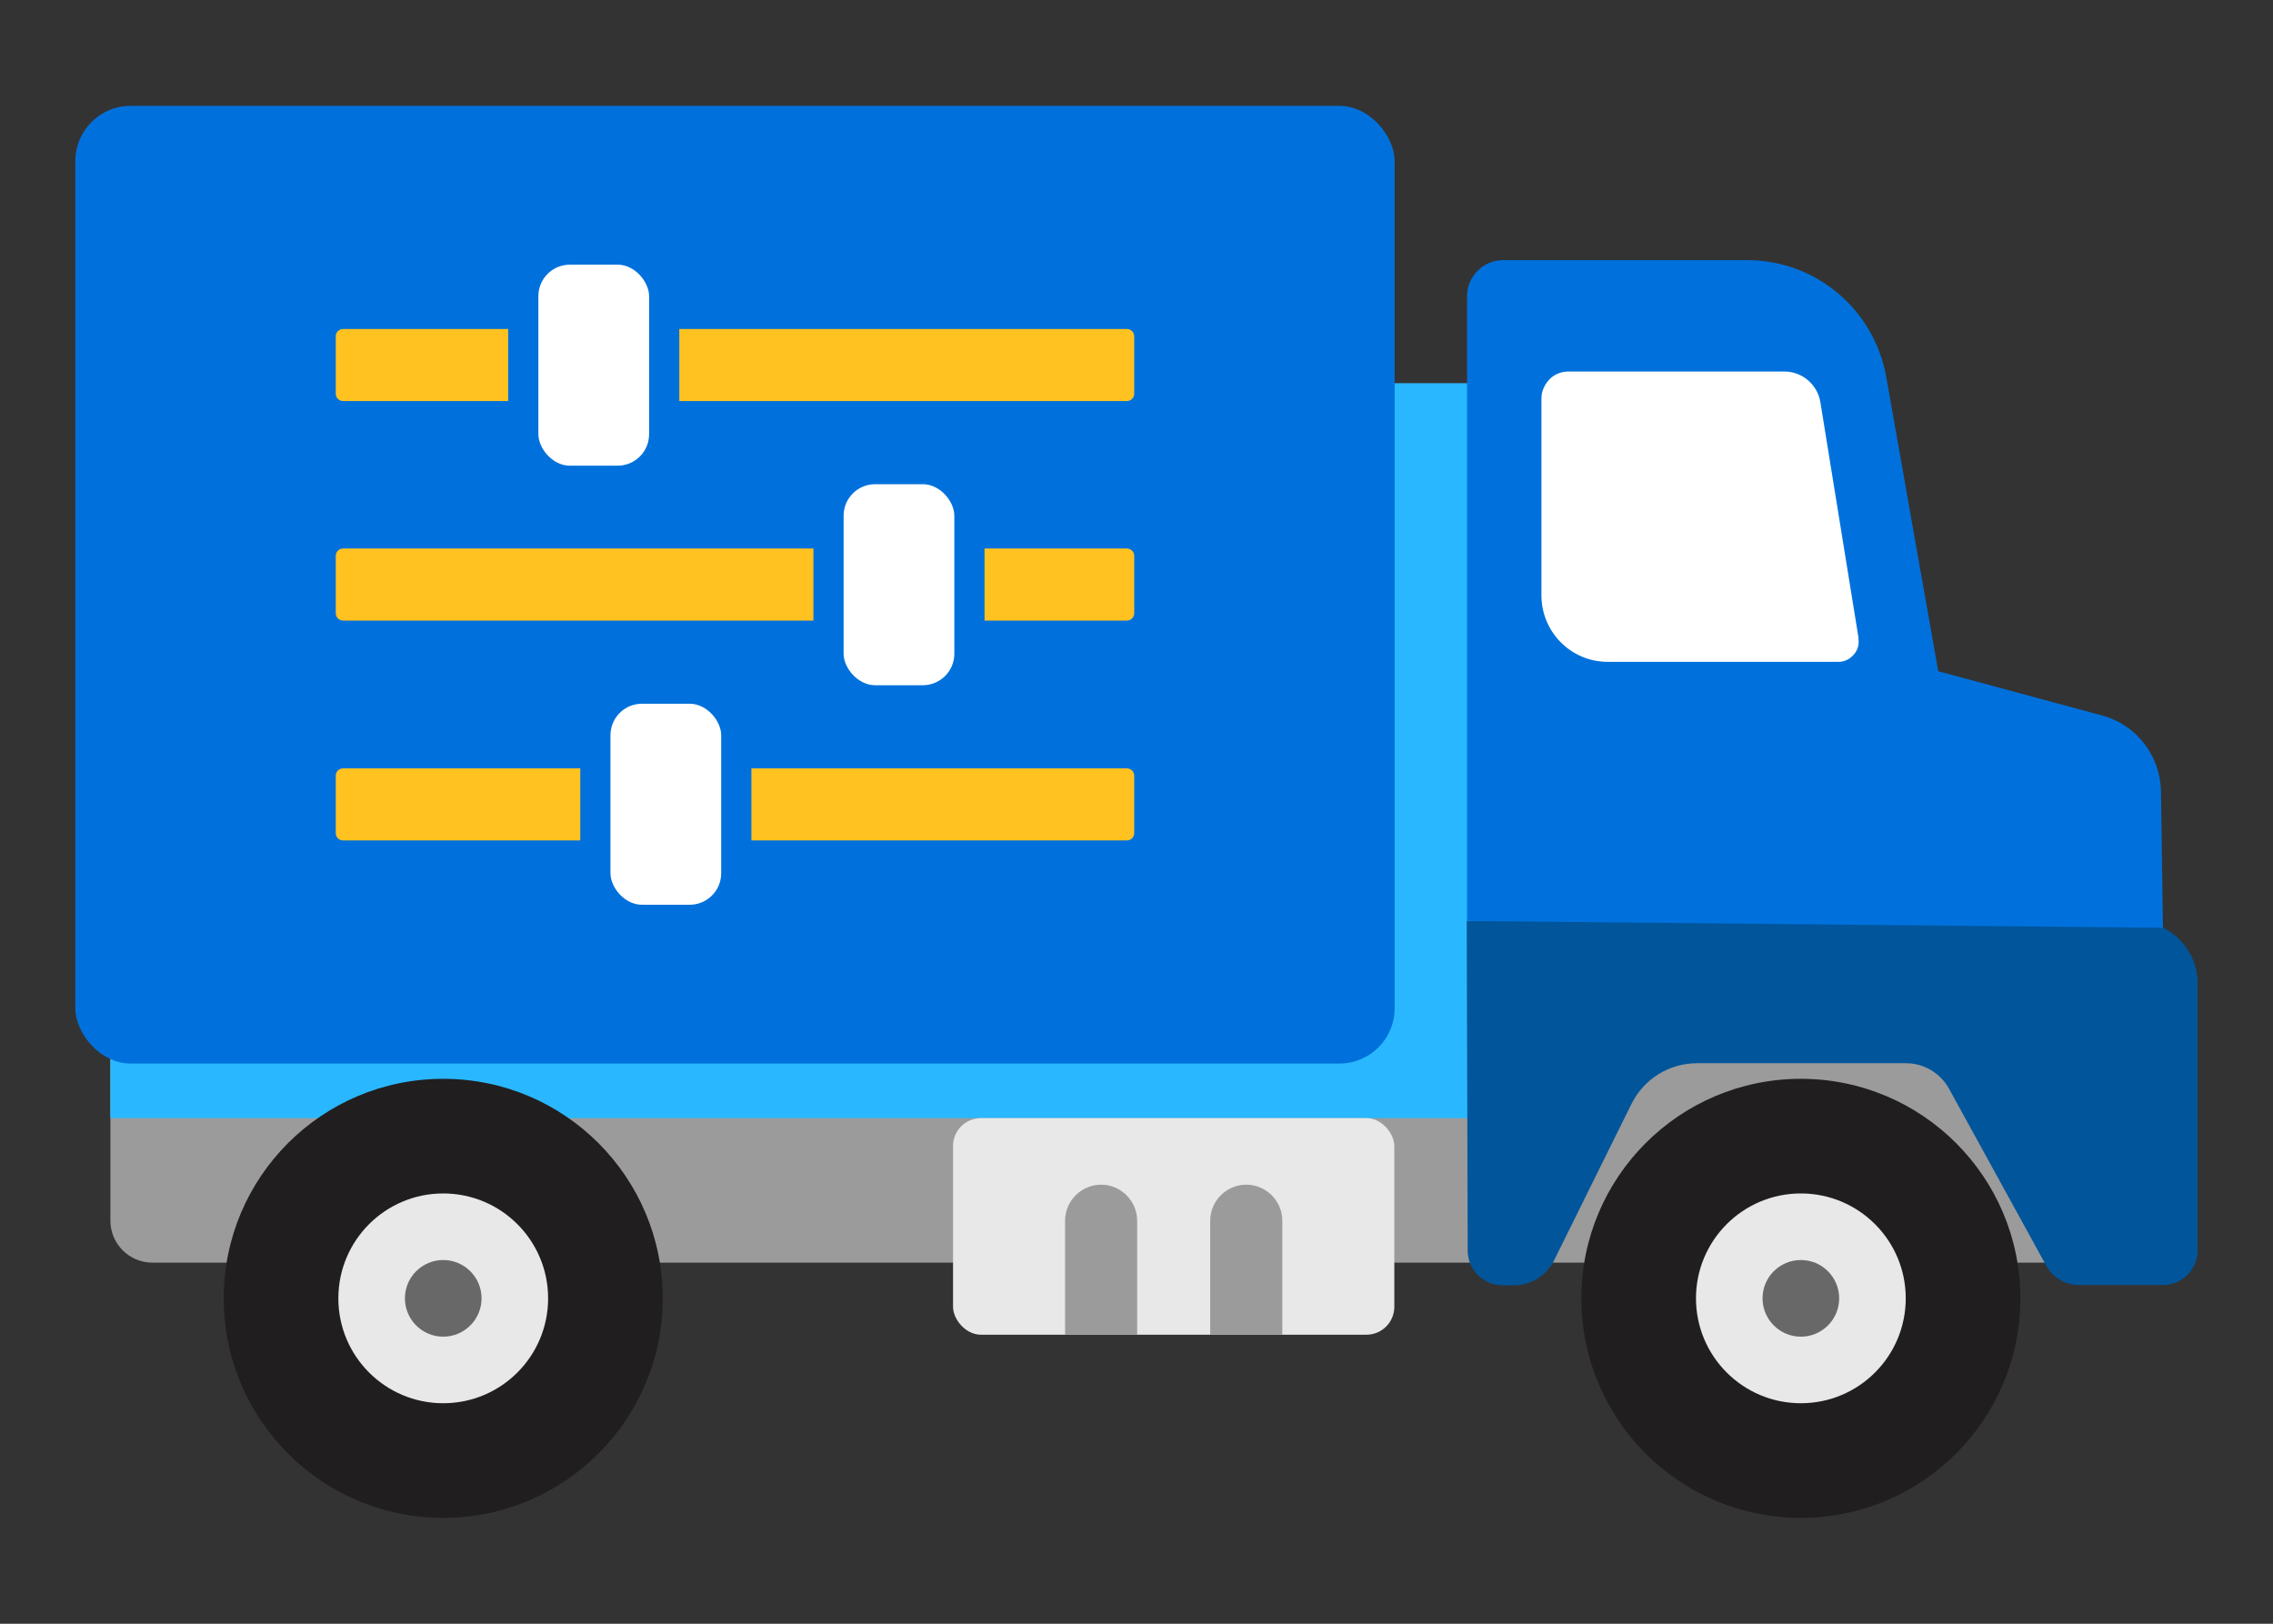 <?xml version="1.0" encoding="UTF-8"?>
<svg xmlns="http://www.w3.org/2000/svg" id="Illustrations" viewBox="0 0 70 50">
  <rect x="0" y="0" width="70" height="50" fill="#333333" stroke="none"/>
  <defs>
    <style> .cls-1 { fill: #29b8ff; } .cls-1, .cls-2, .cls-3, .cls-4, .cls-5, .cls-6, .cls-7, .cls-8, .cls-9 { stroke-width: 0px; } .cls-2 { fill: #9b9b9b; } .cls-3 { fill: #211e1f; } .cls-4 { fill: #686868; } .cls-5 { fill: #fff; } .cls-6 { fill: #e8e8e8; } .cls-7 { fill: #ffc220; } .cls-8 { fill: #00559b; } .cls-9 { fill: #0071dc; } </style>
  </defs>
  <path class="cls-2" d="m65.33,38.88H4.69c-.71,0-1.29-.58-1.29-1.29h0v-5.7h63.23v5.7c0,.71-.58,1.29-1.29,1.29,0,0,0,0,0,0Z"></path>
  <polygon class="cls-1" points="47.75 11.8 3.4 11.8 3.4 34.43 48.7 34.43 47.75 11.8"></polygon>
  <rect class="cls-9" x="2.32" y="3.26" width="40.63" height="29.49" rx="1.7" ry="1.7"></rect>
  <path class="cls-8" d="m45.18,28.36h20.57c1.06,0,1.93.86,1.93,1.92v8.22c0,.59-.48,1.07-1.07,1.07h-2.59c-.42,0-.8-.23-1-.59l-3-5.46c-.27-.48-.77-.78-1.32-.78h-6.44c-.86,0-1.64.49-2.02,1.26l-2.38,4.81c-.23.47-.71.77-1.24.77h-.35c-.59,0-1.07-.48-1.07-1.07l-.03-10.14Z"></path>
  <path class="cls-9" d="m45.18,28.36V9.12c0-.61.5-1.11,1.11-1.11h7.52c2.11,0,3.91,1.52,4.28,3.6l1.6,9.06,5.04,1.36c1.06.28,1.8,1.24,1.82,2.34l.06,4.2"></path>
  <circle class="cls-3" cx="13.65" cy="39.98" r="6.76"></circle>
  <circle class="cls-6" cx="13.65" cy="39.98" r="3.23"></circle>
  <circle class="cls-4" cx="13.65" cy="39.98" r="1.18"></circle>
  <circle class="cls-3" cx="55.46" cy="39.98" r="6.76"></circle>
  <circle class="cls-6" cx="55.46" cy="39.98" r="3.23"></circle>
  <circle class="cls-4" cx="55.46" cy="39.98" r="1.18"></circle>
  <rect class="cls-6" x="29.35" y="34.43" width="13.59" height="6.67" rx=".86" ry=".86"></rect>
  <path class="cls-2" d="m39.48,41.1h-2.21v-3.51c0-.61.5-1.11,1.11-1.11h0c.61,0,1.11.5,1.11,1.11h0v3.51h0Z"></path>
  <path class="cls-2" d="m35.01,41.1h-2.21v-3.51c0-.61.5-1.11,1.11-1.11h0c.61,0,1.11.5,1.11,1.11h0v3.51h0Z"></path>
  <path class="cls-5" d="m57.23,19.66c.03.16-.01.33-.11.46-.12.16-.3.26-.49.26h-7.12c-1.13,0-2.04-.92-2.04-2.05v-6.06c0-.24.11-.46.28-.62.15-.14.35-.21.56-.21h6.64c.55,0,1.02.4,1.11.94l1.18,7.29Z"></path>
  <g>
    <g>
      <g>
        <path class="cls-7" d="m15.65,10.13h-5.08c-.13,0-.23.1-.23.23v1.76c0,.13.1.23.23.23h5.08v-2.22Z"></path>
        <path class="cls-7" d="m34.7,10.13h-13.78v2.22h13.78c.13,0,.23-.1.23-.23v-1.76c0-.13-.1-.23-.23-.23Z"></path>
      </g>
      <rect class="cls-5" x="16.58" y="8.15" width="3.41" height="6.19" rx=".97" ry=".97"></rect>
    </g>
    <g>
      <g>
        <path class="cls-7" d="m17.87,23.66h-7.3c-.13,0-.23.1-.23.23v1.76c0,.13.1.23.23.23h7.3v-2.22Z"></path>
        <path class="cls-7" d="m34.7,23.66h-11.56v2.22h11.56c.13,0,.23-.1.23-.23v-1.76c0-.13-.1-.23-.23-.23Z"></path>
      </g>
      <rect class="cls-5" x="18.8" y="21.67" width="3.41" height="6.19" rx=".97" ry=".97"></rect>
    </g>
    <g>
      <g>
        <path class="cls-7" d="m34.7,16.89h-4.38v2.22h4.38c.13,0,.23-.1.23-.23v-1.76c0-.13-.1-.23-.23-.23Z"></path>
        <path class="cls-7" d="m25.05,16.89h-14.48c-.13,0-.23.1-.23.23v1.76c0,.13.1.23.23.23h14.48v-2.22Z"></path>
      </g>
      <rect class="cls-5" x="25.98" y="14.91" width="3.41" height="6.19" rx=".97" ry=".97"></rect>
    </g>
  </g>
</svg>
